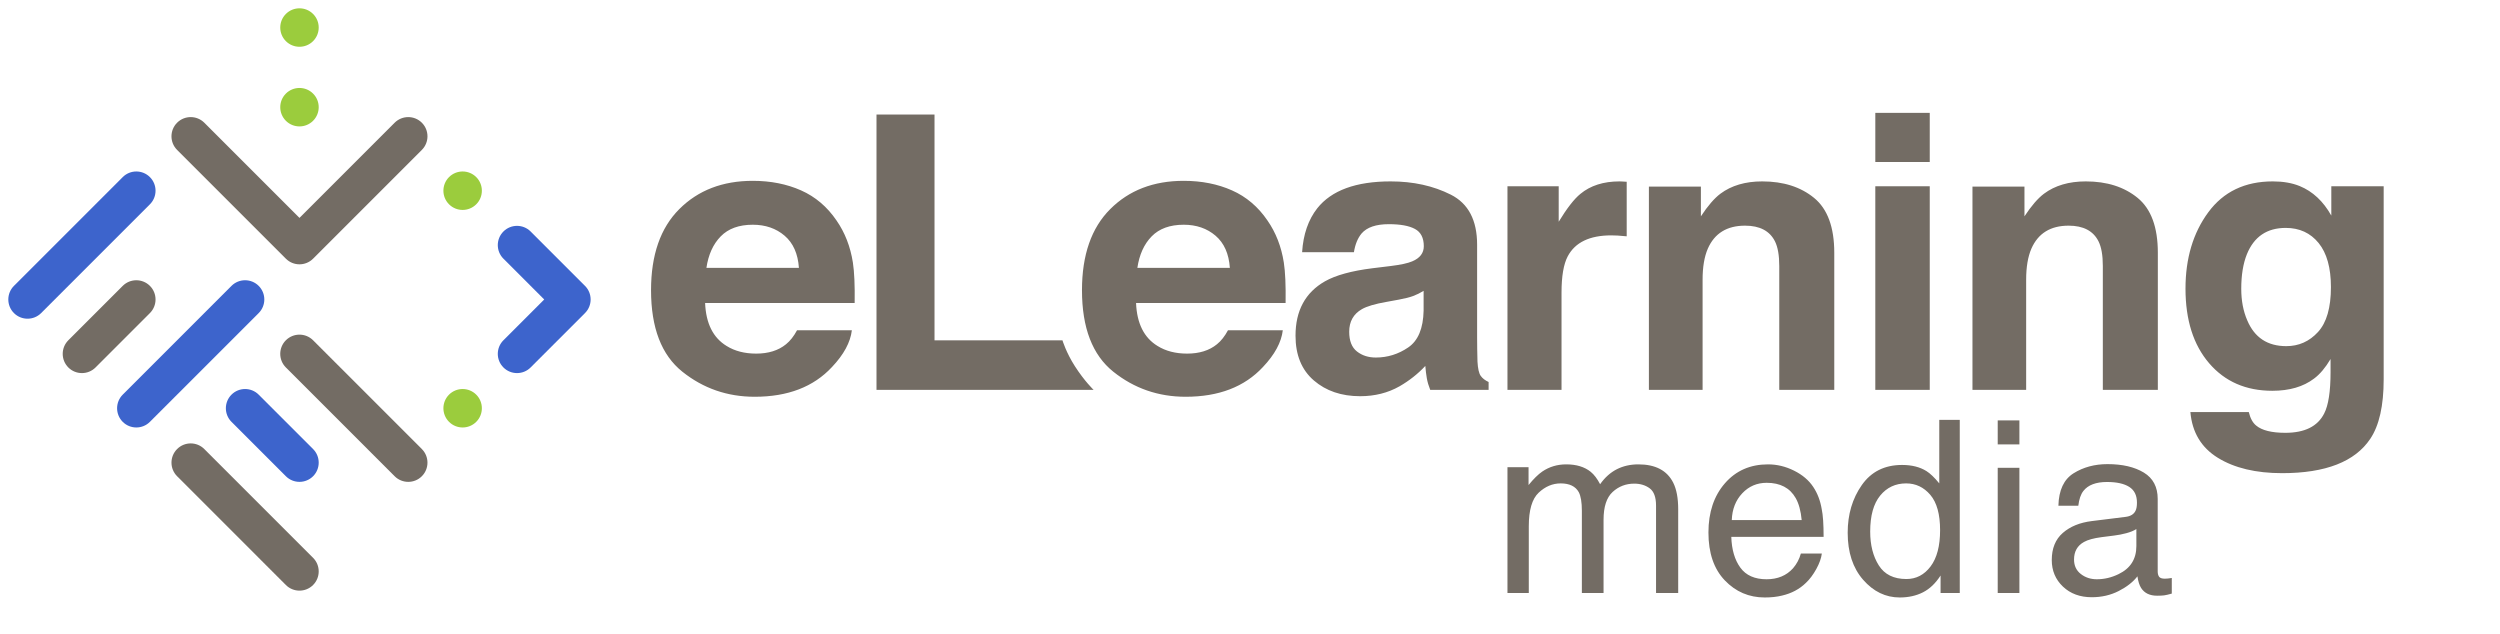 <svg xmlns="http://www.w3.org/2000/svg" viewBox="0 0 288 73">
  <g fill="none" fill-rule="evenodd">
    <g transform="translate(.958 .958)">
      <path fill="#3D64CC" d="M0.649,31.975 L13.18,19.445 C14.044,18.58 15.446,18.58 16.312,19.445 C17.177,20.309 17.177,21.712 16.312,22.577 L3.782,35.108 C2.916,35.972 1.514,35.972 0.649,35.108 C-0.217,34.243 -0.217,32.841 0.649,31.975"/>
      <path fill="#736C64" d="M13.18 31.975L6.914 38.241C6.05 39.105 6.05 40.508 6.914 41.374 7.779 42.238 9.182 42.238 10.047 41.374L16.312 35.108C17.177 34.243 17.177 32.841 16.312 31.975 15.447 31.111 14.044 31.111 13.18 31.975M19.445 13.179L19.445 13.179C18.579 14.045 18.579 15.447 19.445 16.312L30.409 27.276 31.975 28.843C32.84 29.708 34.242 29.708 35.108 28.843L36.675 27.276 47.638 16.312C48.504 15.447 48.504 14.045 47.638 13.179 46.774 12.315 45.371 12.315 44.506 13.179L33.542 24.143 22.578 13.179C21.712 12.315 20.309 12.315 19.445 13.179"/>
      <path fill="#3D64CC" d="M16.312,47.638 L28.843,35.108 C29.708,34.243 29.708,32.841 28.843,31.975 C27.978,31.11 26.575,31.11 25.71,31.975 L13.179,44.506 C12.315,45.371 12.315,46.774 13.179,47.638 C14.045,48.504 15.447,48.504 16.312,47.638"/>
      <path fill="#736C64" d="M47.638,53.904 L47.638,53.904 C48.503,53.039 48.503,51.637 47.638,50.771 L35.108,38.24 C34.243,37.376 32.841,37.376 31.975,38.24 C31.11,39.106 31.11,40.508 31.975,41.373 L44.506,53.904 C45.371,54.769 46.774,54.769 47.638,53.904"/>
      <path fill="#3D64CC" d="M35.108,53.904 L35.108,53.904 C35.973,53.039 35.973,51.637 35.108,50.771 L28.842,44.506 C27.978,43.641 26.575,43.641 25.71,44.506 C24.845,45.371 24.845,46.774 25.71,47.639 L31.975,53.904 C32.841,54.769 34.243,54.769 35.108,53.904"/>
      <path fill="#9BCC3D" d="M53.904 47.638L53.904 47.638C54.769 46.774 54.769 45.371 53.904 44.506 53.039 43.641 51.637 43.641 50.77 44.506 49.906 45.371 49.906 46.774 50.77 47.638 51.637 48.504 53.039 48.504 53.904 47.638M53.904 22.577L53.904 22.577C54.769 21.713 54.769 20.31 53.904 19.444 53.039 18.58 51.637 18.58 50.77 19.444 49.906 20.31 49.906 21.713 50.77 22.577 51.637 23.443 53.039 23.443 53.904 22.577M31.975 3.782L31.975 3.782C32.841 4.646 34.243 4.646 35.108 3.782 35.973 2.916 35.973 1.514 35.108.649 34.243-.217 32.841-.217 31.975.649 31.111 1.514 31.111 2.916 31.975 3.782M31.975 12.957L31.975 12.957C32.841 13.821 34.243 13.821 35.108 12.957 35.973 12.091 35.973 10.689 35.108 9.824 34.243 8.959 32.841 8.959 31.975 9.824 31.111 10.689 31.111 12.091 31.975 12.957"/>
      <path fill="#3D64CC" d="M61.736,33.542 L57.037,38.241 C56.171,39.106 56.171,40.508 57.037,41.373 C57.901,42.239 59.304,42.239 60.169,41.373 L64.868,36.675 L66.434,35.108 C67.3,34.242 67.3,32.84 66.434,31.975 L64.868,30.409 L60.169,25.71 C59.304,24.845 57.901,24.845 57.037,25.71 C56.171,26.575 56.171,27.978 57.037,28.843 L61.736,33.542 Z"/>
      <path fill="#736C64" d="M35.108,66.435 L35.108,66.435 C35.973,65.569 35.973,64.167 35.108,63.302 L22.577,50.772 C21.712,49.906 20.309,49.906 19.445,50.772 C18.58,51.637 18.58,53.039 19.445,53.904 L31.975,66.435 C32.841,67.3 34.243,67.3 35.108,66.435"/>
    </g>
    <path fill="#736C64" d="M164.708,53.123 C165.226,53.529 165.84,53.731 166.551,53.731 C167.414,53.731 168.252,53.533 169.062,53.137 C170.426,52.478 171.11,51.403 171.11,49.907 L171.11,47.948 C170.81,48.138 170.424,48.297 169.952,48.423 C169.48,48.551 169.016,48.64 168.563,48.694 L167.077,48.883 C166.188,49.001 165.518,49.184 165.07,49.437 C164.309,49.86 163.929,50.536 163.929,51.463 C163.929,52.164 164.19,52.718 164.708,53.123 L164.708,53.123 Z M169.882,46.542 C170.446,46.471 170.823,46.236 171.014,45.839 C171.123,45.622 171.177,45.31 171.177,44.902 C171.177,44.069 170.88,43.464 170.286,43.089 C169.691,42.713 168.839,42.525 167.731,42.525 C166.451,42.525 165.543,42.87 165.006,43.558 C164.707,43.939 164.512,44.506 164.421,45.258 L162.128,45.258 C162.174,43.467 162.757,42.221 163.88,41.52 C165.002,40.819 166.304,40.467 167.787,40.467 C169.503,40.467 170.899,40.792 171.972,41.443 C173.035,42.091 173.567,43.103 173.567,44.474 L173.567,52.825 C173.567,53.077 173.619,53.28 173.723,53.434 C173.828,53.587 174.049,53.664 174.385,53.664 C174.495,53.664 174.618,53.656 174.754,53.643 C174.89,53.629 175.036,53.609 175.19,53.583 L175.19,55.382 C174.808,55.491 174.518,55.558 174.317,55.585 C174.117,55.612 173.844,55.626 173.498,55.626 C172.652,55.626 172.038,55.329 171.656,54.733 C171.455,54.417 171.314,53.97 171.232,53.393 C170.731,54.043 170.012,54.606 169.076,55.085 C168.139,55.563 167.105,55.801 165.977,55.801 C164.622,55.801 163.513,55.394 162.654,54.579 C161.794,53.763 161.364,52.742 161.364,51.517 C161.364,50.174 161.787,49.133 162.634,48.394 C163.48,47.656 164.589,47.2 165.964,47.029 L169.882,46.542 Z M155.137,55.315 L157.635,55.315 L157.635,40.887 L155.137,40.887 L155.137,55.315 Z M155.137,38.193 L157.635,38.193 L157.635,35.433 L155.137,35.433 L155.137,38.193 Z M141.438,52.134 C142.099,53.181 143.158,53.704 144.616,53.704 C145.747,53.704 146.677,53.219 147.406,52.249 C148.135,51.279 148.499,49.887 148.499,48.074 C148.499,46.242 148.123,44.887 147.372,44.007 C146.62,43.127 145.693,42.687 144.589,42.687 C143.357,42.687 142.359,43.157 141.594,44.095 C140.829,45.033 140.446,46.413 140.446,48.236 C140.446,49.788 140.777,51.087 141.438,52.134 L141.438,52.134 Z M146.921,41.266 C147.357,41.537 147.851,42.01 148.404,42.687 L148.404,35.366 L150.765,35.366 L150.765,55.315 L148.554,55.315 L148.554,53.298 C147.983,54.191 147.308,54.837 146.528,55.234 C145.749,55.63 144.856,55.829 143.849,55.829 C142.227,55.829 140.822,55.15 139.634,53.792 C138.447,52.434 137.853,50.628 137.853,48.371 C137.853,46.26 138.394,44.431 139.478,42.883 C140.561,41.336 142.108,40.562 144.121,40.562 C145.236,40.562 146.17,40.797 146.921,41.266 L146.921,41.266 Z M132.554,46.909 C132.455,45.854 132.224,45.011 131.864,44.379 C131.196,43.206 130.082,42.619 128.521,42.619 C127.402,42.619 126.464,43.023 125.706,43.831 C124.947,44.638 124.546,45.665 124.501,46.909 L132.554,46.909 Z M131.674,41.219 C132.642,41.701 133.379,42.326 133.885,43.093 C134.374,43.824 134.699,44.677 134.862,45.651 C135.007,46.319 135.08,47.384 135.08,48.845 L124.446,48.845 C124.491,50.32 124.84,51.503 125.49,52.395 C126.139,53.286 127.146,53.731 128.509,53.731 C129.783,53.731 130.798,53.309 131.556,52.467 C131.981,51.977 132.282,51.411 132.459,50.767 L134.875,50.767 C134.81,51.299 134.6,51.893 134.24,52.547 C133.88,53.201 133.48,53.735 133.037,54.151 C132.297,54.872 131.38,55.359 130.287,55.612 C129.699,55.757 129.036,55.829 128.295,55.829 C126.488,55.829 124.955,55.172 123.697,53.859 C122.441,52.547 121.812,50.709 121.812,48.344 C121.812,46.017 122.446,44.127 123.711,42.674 C124.977,41.221 126.632,40.495 128.676,40.495 C129.707,40.495 130.706,40.736 131.674,41.219 L131.674,41.219 Z M98.66,40.82 L101.089,40.82 L101.089,42.877 C101.672,42.164 102.2,41.645 102.672,41.32 C103.482,40.771 104.401,40.495 105.429,40.495 C106.594,40.495 107.532,40.779 108.242,41.348 C108.642,41.672 109.006,42.151 109.333,42.782 C109.88,42.006 110.521,41.431 111.258,41.056 C111.995,40.682 112.823,40.495 113.742,40.495 C115.708,40.495 117.046,41.198 117.755,42.606 C118.137,43.364 118.328,44.383 118.328,45.665 L118.328,55.315 L115.776,55.315 L115.776,45.245 C115.776,44.28 115.533,43.617 115.046,43.256 C114.559,42.895 113.965,42.715 113.265,42.715 C112.3,42.715 111.47,43.035 110.774,43.675 C110.077,44.316 109.729,45.385 109.729,46.883 L109.729,55.315 L107.231,55.315 L107.231,45.854 C107.231,44.871 107.113,44.154 106.877,43.702 C106.503,43.026 105.807,42.687 104.788,42.687 C103.86,42.687 103.015,43.044 102.256,43.756 C101.496,44.469 101.117,45.76 101.117,47.627 L101.117,55.315 L98.66,55.315 L98.66,40.82 Z M192.031,25.251 C193.026,24.168 193.523,22.443 193.523,20.076 C193.523,17.853 193.05,16.16 192.107,14.998 C191.163,13.836 189.899,13.255 188.315,13.255 C186.153,13.255 184.662,14.266 183.841,16.289 C183.409,17.365 183.192,18.692 183.192,20.27 C183.192,21.633 183.423,22.845 183.884,23.906 C184.719,25.886 186.218,26.876 188.379,26.876 C189.82,26.876 191.037,26.334 192.031,25.251 L192.031,25.251 Z M189.925,8.435 C191.428,9.051 192.641,10.185 193.567,11.835 L193.567,8.457 L199.599,8.457 L199.599,30.706 C199.599,33.732 199.086,36.013 198.058,37.548 C196.293,40.188 192.907,41.508 187.902,41.508 C184.878,41.508 182.412,40.919 180.502,39.743 C178.592,38.567 177.536,36.81 177.333,34.471 L184.061,34.471 C184.234,35.188 184.517,35.705 184.907,36.021 C185.572,36.58 186.694,36.86 188.271,36.86 C190.498,36.86 191.989,36.121 192.741,34.643 C193.233,33.697 193.48,32.104 193.48,29.866 L193.48,28.36 C192.886,29.364 192.25,30.118 191.57,30.62 C190.339,31.552 188.741,32.018 186.773,32.018 C183.735,32.018 181.308,30.961 179.493,28.844 C177.677,26.729 176.769,23.863 176.769,20.248 C176.769,16.762 177.644,13.833 179.392,11.458 C181.139,9.084 183.618,7.897 186.826,7.897 C188.01,7.897 189.044,8.076 189.925,8.435 L189.925,8.435 Z M171.26,9.801 C172.808,11.071 173.583,13.176 173.583,16.117 L173.583,31.911 L167.246,31.911 L167.246,17.644 C167.246,16.411 167.08,15.464 166.75,14.804 C166.147,13.599 164.998,12.996 163.303,12.996 C161.221,12.996 159.792,13.879 159.016,15.643 C158.614,16.576 158.413,17.766 158.413,19.215 L158.413,31.911 L152.228,31.911 L152.228,8.499 L158.218,8.499 L158.218,11.921 C159.01,10.716 159.759,9.848 160.465,9.317 C161.733,8.37 163.339,7.897 165.284,7.897 C167.719,7.897 169.71,8.532 171.26,9.801 L171.26,9.801 Z M141.035,31.911 L147.307,31.911 L147.307,8.457 L141.035,8.457 L141.035,31.911 Z M141.036,5.659 L147.307,5.659 L147.307,-0 L141.036,-0 L141.036,5.659 Z M133.985,9.801 C135.533,11.071 136.308,13.176 136.308,16.117 L136.308,31.911 L129.971,31.911 L129.971,17.644 C129.971,16.411 129.806,15.464 129.476,14.804 C128.872,13.599 127.723,12.996 126.028,12.996 C123.946,12.996 122.517,13.879 121.741,15.643 C121.339,16.576 121.139,17.766 121.139,19.215 L121.139,31.911 L114.953,31.911 L114.953,8.499 L120.943,8.499 L120.943,11.921 C121.735,10.716 122.484,9.848 123.19,9.317 C124.458,8.37 126.065,7.897 128.01,7.897 C130.444,7.897 132.436,8.532 133.985,9.801 L133.985,9.801 Z M111.865,7.908 C111.944,7.915 112.121,7.926 112.396,7.94 L112.396,14.223 C112.006,14.18 111.658,14.151 111.355,14.137 C111.051,14.123 110.804,14.115 110.617,14.115 C108.129,14.115 106.458,14.919 105.604,16.526 C105.126,17.429 104.888,18.821 104.888,20.7 L104.888,31.911 L98.66,31.911 L98.66,8.457 L104.562,8.457 L104.562,12.545 C105.517,10.981 106.349,9.913 107.058,9.339 C108.216,8.378 109.719,7.897 111.572,7.897 C111.688,7.897 111.785,7.9 111.865,7.908 L111.865,7.908 Z M89,20.506 C88.604,20.75 88.204,20.948 87.801,21.098 C87.398,21.249 86.844,21.389 86.141,21.518 L84.733,21.776 C83.412,22.006 82.465,22.285 81.89,22.615 C80.915,23.175 80.428,24.042 80.428,25.219 C80.428,26.266 80.726,27.023 81.321,27.489 C81.915,27.955 82.639,28.188 83.491,28.188 C84.843,28.188 86.088,27.801 87.226,27.026 C88.365,26.251 88.957,24.839 89,22.787 L89,20.506 Z M85.218,17.644 C86.37,17.502 87.193,17.322 87.689,17.107 C88.578,16.734 89.022,16.153 89.022,15.364 C89.022,14.403 88.682,13.739 87.999,13.373 C87.317,13.007 86.317,12.825 84.996,12.825 C83.515,12.825 82.467,13.183 81.851,13.9 C81.411,14.431 81.117,15.148 80.971,16.052 L75.003,16.052 C75.133,14.001 75.715,12.315 76.747,10.996 C78.389,8.93 81.208,7.897 85.204,7.897 C87.804,7.897 90.115,8.406 92.134,9.424 C94.154,10.444 95.164,12.365 95.164,15.192 L95.164,25.95 C95.164,26.697 95.178,27.6 95.206,28.662 C95.251,29.465 95.373,30.01 95.577,30.297 C95.779,30.584 96.083,30.821 96.488,31.007 L96.488,31.911 L89.761,31.911 C89.572,31.437 89.442,30.993 89.37,30.577 C89.297,30.161 89.239,29.687 89.196,29.157 C88.337,30.075 87.347,30.857 86.227,31.502 C84.889,32.262 83.375,32.643 81.687,32.643 C79.533,32.643 77.754,32.036 76.35,30.824 C74.945,29.612 74.244,27.894 74.244,25.671 C74.244,22.787 75.373,20.7 77.632,19.409 C78.871,18.707 80.693,18.204 83.097,17.903 L85.218,17.644 Z M57.672,14.229 C56.798,15.123 56.249,16.333 56.024,17.86 L66.68,17.86 C66.567,16.231 66.018,14.997 65.032,14.153 C64.046,13.311 62.824,12.889 61.364,12.889 C59.777,12.889 58.546,13.336 57.672,14.229 L57.672,14.229 Z M66.925,8.932 C68.575,9.664 69.938,10.821 71.012,12.401 C71.981,13.795 72.61,15.411 72.897,17.25 C73.064,18.328 73.131,19.879 73.101,21.905 L55.873,21.905 C55.969,24.258 56.793,25.907 58.347,26.854 C59.291,27.443 60.428,27.736 61.757,27.736 C63.165,27.736 64.31,27.378 65.191,26.66 C65.671,26.273 66.095,25.735 66.464,25.046 L72.779,25.046 C72.612,26.438 71.848,27.852 70.486,29.285 C68.367,31.567 65.4,32.707 61.586,32.707 C58.438,32.707 55.66,31.745 53.254,29.821 C50.848,27.897 49.644,24.767 49.644,20.431 C49.644,16.368 50.73,13.252 52.903,11.085 C55.075,8.916 57.895,7.832 61.362,7.832 C63.42,7.832 65.275,8.199 66.925,8.932 L66.925,8.932 Z M25.973,0.194 L32.656,0.194 L32.656,26.209 L47.396,26.209 C47.396,26.209 47.817,27.615 48.826,29.186 C49.933,30.911 50.981,31.911 50.981,31.911 L25.973,31.911 L25.973,0.194 Z M8.028,14.229 C7.153,15.123 6.604,16.333 6.38,17.86 L17.036,17.86 C16.923,16.231 16.374,14.997 15.388,14.153 C14.402,13.311 13.179,12.889 11.719,12.889 C10.132,12.889 8.901,13.336 8.028,14.229 L8.028,14.229 Z M17.281,8.932 C18.931,9.664 20.293,10.821 21.368,12.401 C22.337,13.795 22.965,15.411 23.253,17.25 C23.419,18.328 23.487,19.879 23.457,21.905 L6.228,21.905 C6.324,24.258 7.149,25.907 8.702,26.854 C9.646,27.443 10.783,27.736 12.112,27.736 C13.521,27.736 14.666,27.378 15.547,26.66 C16.026,26.273 16.451,25.735 16.819,25.046 L23.134,25.046 C22.967,26.438 22.203,27.852 20.841,29.285 C18.722,31.567 15.756,32.707 11.941,32.707 C8.794,32.707 6.016,31.745 3.609,29.821 C1.203,27.897 -0,24.767 -0,20.431 C-0,16.368 1.086,13.252 3.259,11.085 C5.431,8.916 8.25,7.832 11.717,7.832 C13.776,7.832 15.63,8.199 17.281,8.932 L17.281,8.932 Z" transform="translate(75 13)"/>
  </g>
</svg>

